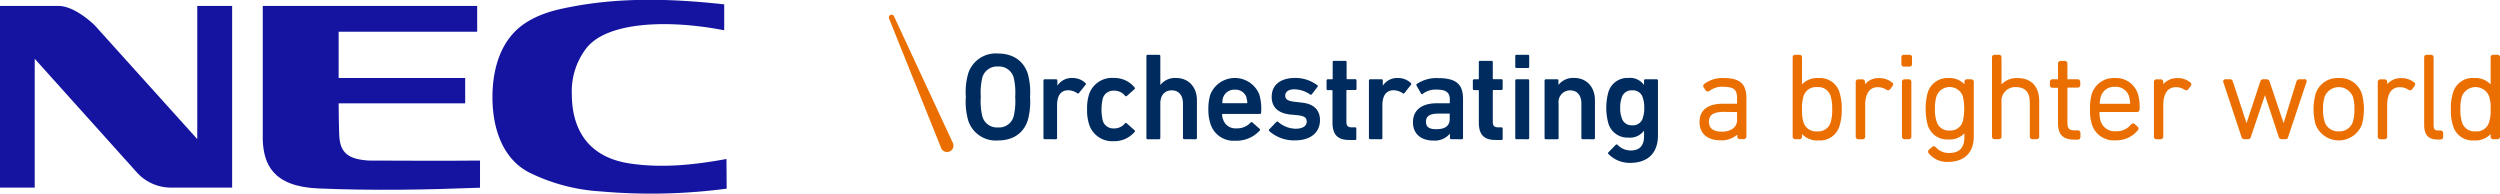 <svg id="Layer_1" data-name="Layer 1" xmlns="http://www.w3.org/2000/svg" viewBox="0 0 493.89 38.28"><defs><style>.cls-1{fill:#1414a0;}.cls-2{fill:#002b5f;}.cls-3{fill:#eb6e00;}</style></defs><title>logo-nec-oabw_test</title><path class="cls-1" d="M313.86,366.9h11.55c2.65,0,5.76,2.47,7.16,3.83l20.26,22.48V366.9h6.89v35.89H347.66a9.06,9.06,0,0,1-6.7-2.93l-20.24-22.52v25.45h-6.86Z" transform="translate(-313.86 -365.73)"/><path class="cls-1" d="M457.42,403a113.66,113.66,0,0,1-24.95.54,36.86,36.86,0,0,1-14.08-3.74c-5.55-2.87-7.32-9.33-7.24-15.19.06-5.41,1.66-11.17,6.49-14.32,3.16-2.07,6.54-2.76,10.13-3.41,9.8-1.73,19.6-1.34,29.16-.29v5.12c-11.27-2.19-23.17-1.64-27.22,3.53a13.91,13.91,0,0,0-2.88,9.13c0,4.87,1.66,12.24,11.55,13.67,6.44.95,12.82.23,19-.9Z" transform="translate(-313.86 -365.73)"/><path class="cls-1" d="M386.84,397.45c1,0,16.51.08,21.85,0v5.36c-10.75.42-21.06.6-31.92.15-9.19-.38-10.78-5-11-9.46V366.9h42.36V372H380.76v9.14h25v5h-25c0,2.7.09,5.76.12,6.32.15,3.47,1.76,4.76,6,5" transform="translate(-313.86 -365.73)"/><path class="cls-2" d="M505.12,389.48a13.4,13.4,0,0,1-.45-4.6,13.19,13.19,0,0,1,.45-4.58,5.7,5.7,0,0,1,5.87-4c2.9,0,5.06,1.37,5.92,4a13.54,13.54,0,0,1,.44,4.58,13.75,13.75,0,0,1-.44,4.6c-.86,2.64-3,4-5.92,4A5.71,5.71,0,0,1,505.12,389.48Zm9-.77a13.1,13.1,0,0,0,.3-3.83,13,13,0,0,0-.3-3.82,3,3,0,0,0-3.13-2.19,3,3,0,0,0-3.07,2.19,13,13,0,0,0-.3,3.82,13.1,13.1,0,0,0,.3,3.83,3,3,0,0,0,3.07,2.2A3,3,0,0,0,514.12,388.71Z" transform="translate(-313.86 -365.73)"/><path class="cls-2" d="M520.25,393.23A.23.23,0,0,1,520,393V381.66a.24.24,0,0,1,.26-.27h2.24a.25.25,0,0,1,.25.27v1h0a3.38,3.38,0,0,1,3.06-1.52,3.63,3.63,0,0,1,2.49,1,.24.24,0,0,1,0,.36l-1.3,1.63a.22.22,0,0,1-.34,0,3.25,3.25,0,0,0-1.74-.57c-1.54,0-2.23,1.1-2.23,3V393a.24.24,0,0,1-.25.24Z" transform="translate(-313.86 -365.73)"/><path class="cls-2" d="M529,390.24a9.21,9.21,0,0,1-.38-2.93,9,9,0,0,1,.38-2.91,4.76,4.76,0,0,1,4.88-3.27A5.15,5.15,0,0,1,538,383a.22.22,0,0,1,0,.33l-1.53,1.36a.24.24,0,0,1-.36-.05,2.67,2.67,0,0,0-2.18-1,2.18,2.18,0,0,0-2.21,1.54,9.8,9.8,0,0,0,0,4.4,2.17,2.17,0,0,0,2.21,1.52,2.71,2.71,0,0,0,2.18-1c.09-.13.22-.13.36,0l1.53,1.37c.12.09.11.2,0,.33a5.22,5.22,0,0,1-4.1,1.82A4.79,4.79,0,0,1,529,390.24Z" transform="translate(-313.86 -365.73)"/><path class="cls-2" d="M547.82,393.23a.25.25,0,0,1-.26-.24v-6.83c0-1.52-.76-2.58-2.22-2.58s-2.25,1.06-2.25,2.58V393a.24.24,0,0,1-.25.24h-2.26a.22.22,0,0,1-.24-.24v-16.2a.22.22,0,0,1,.24-.24h2.26a.24.24,0,0,1,.25.24v5.73h0a3.65,3.65,0,0,1,3.12-1.39c2.53,0,4.11,1.86,4.11,4.39V393a.25.25,0,0,1-.27.24Z" transform="translate(-313.86 -365.73)"/><path class="cls-2" d="M553,390.21a8.81,8.81,0,0,1-.42-2.9,9.51,9.51,0,0,1,.39-2.91,5.22,5.22,0,0,1,9.68,0A10.23,10.23,0,0,1,563,388a.23.23,0,0,1-.26.24h-7.29c-.11,0-.15.05-.15.16a2.33,2.33,0,0,0,.18.9,2.56,2.56,0,0,0,2.64,1.79,3.6,3.6,0,0,0,2.78-1.12.24.24,0,0,1,.36-.06l1.46,1.28a.23.23,0,0,1,0,.34,6.23,6.23,0,0,1-4.87,2A4.76,4.76,0,0,1,553,390.21Zm7.12-5.23a2.28,2.28,0,0,0-2.3-1.53,2.31,2.31,0,0,0-2.32,1.53,2.79,2.79,0,0,0-.15,1c0,.1,0,.14.15.14h4.62c.1,0,.15,0,.15-.14A3,3,0,0,0,560.07,385Z" transform="translate(-313.86 -365.73)"/><path class="cls-2" d="M564.61,391.62a.25.25,0,0,1,0-.34l1.42-1.47a.25.25,0,0,1,.34,0,5.38,5.38,0,0,0,3.46,1.35c1.44,0,2.18-.59,2.18-1.39s-.43-1.15-2-1.3l-1.29-.12c-2.39-.26-3.63-1.47-3.63-3.49,0-2.28,1.66-3.73,4.6-3.73a7.17,7.17,0,0,1,4.43,1.45.22.22,0,0,1,0,.34L573,384.37a.22.22,0,0,1-.34,0,5.76,5.76,0,0,0-3.1-1c-1.16,0-1.79.51-1.79,1.23s.43,1.1,2,1.25L571,386c2.46.23,3.63,1.52,3.63,3.46,0,2.35-1.72,4-4.95,4A7.28,7.28,0,0,1,564.61,391.62Z" transform="translate(-313.86 -365.73)"/><path class="cls-2" d="M580.38,393.38c-2.36,0-3.28-1.16-3.28-3.46v-6.24c0-.1-.05-.15-.14-.15h-.79a.23.23,0,0,1-.24-.24v-1.63a.25.25,0,0,1,.24-.27H577c.09,0,.14,0,.14-.15V378a.23.23,0,0,1,.25-.25h2.25a.23.23,0,0,1,.25.25v3.22c0,.11,0,.15.15.15h1.59c.14,0,.22.11.22.27v1.63a.21.21,0,0,1-.22.24H580a.13.13,0,0,0-.15.15v6.13c0,.84.34,1.1,1.11,1.1h.63a.22.22,0,0,1,.22.25v2c0,.15-.08.25-.22.25Z" transform="translate(-313.86 -365.73)"/><path class="cls-2" d="M584.54,393.23a.23.23,0,0,1-.24-.24V381.66a.25.25,0,0,1,.24-.27h2.27a.24.24,0,0,1,.23.27v1h0a3.41,3.41,0,0,1,3.06-1.52,3.63,3.63,0,0,1,2.49,1,.25.25,0,0,1,0,.36l-1.29,1.63a.24.24,0,0,1-.35,0,3.31,3.31,0,0,0-1.75-.57c-1.53,0-2.24,1.1-2.24,3V393a.22.22,0,0,1-.23.24Z" transform="translate(-313.86 -365.73)"/><path class="cls-2" d="M600.56,393.23a.23.23,0,0,1-.25-.24v-.87h0A3.91,3.91,0,0,1,597,393.5c-2.15,0-4-1.13-4-3.61s1.82-3.76,4.73-3.76h2.41c.1,0,.14,0,.14-.14v-.56c0-1.35-.63-2-2.63-2a4.2,4.2,0,0,0-2.7.82.21.21,0,0,1-.33,0l-.92-1.62a.24.24,0,0,1,.07-.32,6.91,6.91,0,0,1,4.19-1.15c3.6,0,4.93,1.22,4.93,4.12V393a.23.23,0,0,1-.25.24Zm-.3-4v-.9c0-.11,0-.16-.14-.16h-2c-1.78,0-2.55.49-2.55,1.6s.71,1.48,2,1.48C599.34,391.27,600.26,390.6,600.26,389.25Z" transform="translate(-313.86 -365.73)"/><path class="cls-2" d="M609.3,393.38c-2.37,0-3.29-1.16-3.29-3.46v-6.24c0-.1,0-.15-.14-.15h-.78a.25.25,0,0,1-.26-.24v-1.63a.27.27,0,0,1,.26-.27h.78c.09,0,.14,0,.14-.15V378a.23.23,0,0,1,.24-.25h2.26a.24.24,0,0,1,.26.25v3.22c0,.11,0,.15.14.15h1.58a.24.24,0,0,1,.23.27v1.63a.22.22,0,0,1-.23.24h-1.58c-.11,0-.14.05-.14.15v6.13c0,.84.34,1.1,1.09,1.1h.63a.23.23,0,0,1,.23.25v2a.23.23,0,0,1-.23.25Z" transform="translate(-313.86 -365.73)"/><path class="cls-2" d="M613.46,379.17a.24.24,0,0,1-.25-.26v-2.12a.23.23,0,0,1,.25-.24h2.25a.23.23,0,0,1,.25.24v2.12a.24.24,0,0,1-.25.26Zm0,14.06a.23.23,0,0,1-.25-.24V381.66a.25.25,0,0,1,.25-.27h2.25a.24.24,0,0,1,.25.27V393a.23.23,0,0,1-.25.24Z" transform="translate(-313.86 -365.73)"/><path class="cls-2" d="M626.52,393.23a.23.23,0,0,1-.25-.24v-6.83c0-1.52-.76-2.58-2.23-2.58a2.29,2.29,0,0,0-2.27,2.58V393a.22.22,0,0,1-.23.24h-2.26A.25.25,0,0,1,619,393V381.66a.26.26,0,0,1,.25-.27h2.26a.24.24,0,0,1,.23.27v.86h0a3.64,3.64,0,0,1,3.12-1.39c2.51,0,4.09,1.86,4.09,4.39V393a.23.23,0,0,1-.24.24Z" transform="translate(-313.86 -365.73)"/><path class="cls-2" d="M631.62,396.15a.22.22,0,0,1,0-.34l1.43-1.46a.25.25,0,0,1,.38,0,3.6,3.6,0,0,0,2.57,1.11c1.82,0,2.65-1,2.65-2.82v-1.11h0a3.39,3.39,0,0,1-3.07,1.38,3.93,3.93,0,0,1-4-2.88,11.73,11.73,0,0,1,0-6,3.91,3.91,0,0,1,4-2.9,3.35,3.35,0,0,1,3.07,1.4h0v-.87a.24.24,0,0,1,.24-.27h2.26a.24.24,0,0,1,.25.27v10.82c0,3.39-1.9,5.43-5.54,5.43A5.88,5.88,0,0,1,631.62,396.15Zm6.8-7.19a5.67,5.67,0,0,0,.27-1.94,5.86,5.86,0,0,0-.27-1.94,2,2,0,0,0-2.13-1.5,2,2,0,0,0-2.07,1.5,5.6,5.6,0,0,0-.28,1.94,5.41,5.41,0,0,0,.28,1.94,2,2,0,0,0,2.07,1.52A2,2,0,0,0,638.42,389Z" transform="translate(-313.86 -365.73)"/><path class="cls-3" d="M654.4,381.15a5.85,5.85,0,0,0-3.84,1.16.49.49,0,0,0-.13.69l.43.62a.53.53,0,0,0,.75.05,4,4,0,0,1,2.71-.79c2.32,0,2.71.75,2.71,2.34v1h-2.78c-3.84,0-4.64,2-4.64,3.62,0,2.25,1.54,3.61,4.14,3.61a4.74,4.74,0,0,0,3.32-1.12v.36a.5.5,0,0,0,.51.52h.78a.5.5,0,0,0,.51-.52v-7.54C658.87,382.28,657.61,381.15,654.4,381.15Zm2.63,6.72v1.61c0,1.36-1.19,2.26-3,2.26-1.16,0-2.56-.34-2.56-1.91,0-1,.34-2,3-2Z" transform="translate(-313.86 -365.73)"/><path class="cls-3" d="M673.12,381.15a4.15,4.15,0,0,0-3.26,1.25v-5.35a.49.49,0,0,0-.51-.5h-.83a.49.49,0,0,0-.51.5v15.66a.5.5,0,0,0,.51.52h.83a.5.5,0,0,0,.51-.52v-.5a4.09,4.09,0,0,0,3.26,1.26,4,4,0,0,0,4.16-2.9,10.32,10.32,0,0,0,.43-3.25,10.48,10.48,0,0,0-.43-3.28A4,4,0,0,0,673.12,381.15Zm-.28,1.79a2.53,2.53,0,0,1,2.68,1.79,8.55,8.55,0,0,1,.3,2.59,8.45,8.45,0,0,1-.3,2.57,2.54,2.54,0,0,1-2.68,1.79,2.57,2.57,0,0,1-2.69-1.79,8.2,8.2,0,0,1-.29-2.57,8,8,0,0,1,.3-2.59A2.55,2.55,0,0,1,672.84,382.94Z" transform="translate(-313.86 -365.73)"/><path class="cls-3" d="M687.61,382a3.89,3.89,0,0,0-2.48-.84,3.51,3.51,0,0,0-2.83,1.21v-.45a.51.51,0,0,0-.53-.52H681a.51.51,0,0,0-.53.52v10.8a.51.51,0,0,0,.53.52h.81a.51.51,0,0,0,.53-.52v-6.24c0-1.32.33-3.53,2.51-3.53a3.07,3.07,0,0,1,1.71.53.76.76,0,0,0,.32.08.55.55,0,0,0,.4-.21l.47-.65a.46.46,0,0,0,.12-.39A.5.5,0,0,0,687.61,382Z" transform="translate(-313.86 -365.73)"/><path class="cls-3" d="M691.08,376.55H690a.49.49,0,0,0-.51.5v1.33a.5.5,0,0,0,.51.51h1.08a.5.5,0,0,0,.51-.51v-1.33A.49.49,0,0,0,691.08,376.55Z" transform="translate(-313.86 -365.73)"/><path class="cls-3" d="M690.94,381.39h-.81a.52.52,0,0,0-.53.52v10.8a.52.52,0,0,0,.53.52h.81a.5.5,0,0,0,.52-.52v-10.8A.5.5,0,0,0,690.94,381.39Z" transform="translate(-313.86 -365.73)"/><path class="cls-3" d="M703.27,381.39h-.82a.5.5,0,0,0-.51.52v.46a4,4,0,0,0-3.15-1.22,4.06,4.06,0,0,0-4.11,2.92,12.68,12.68,0,0,0,0,6.32,4,4,0,0,0,4.11,2.89,3.94,3.94,0,0,0,3.15-1.22v.73c0,2.16-1,3.16-3,3.16a3.35,3.35,0,0,1-2.63-1.12.51.51,0,0,0-.74-.07l-.59.51a.5.5,0,0,0-.12.7,4.58,4.58,0,0,0,3.84,1.74c3.16,0,5.09-1.76,5.09-5V381.91A.5.5,0,0,0,703.27,381.39ZM699,391.51a2.47,2.47,0,0,1-2.56-1.8,7.39,7.39,0,0,1-.32-2.48,7.83,7.83,0,0,1,.32-2.52,2.77,2.77,0,0,1,5.18,0,11.26,11.26,0,0,1,0,5A2.52,2.52,0,0,1,699,391.51Z" transform="translate(-313.86 -365.73)"/><path class="cls-3" d="M712.42,381.15a4.14,4.14,0,0,0-3.15,1.25v-5.35a.49.49,0,0,0-.52-.5h-.84a.5.5,0,0,0-.52.5v15.66a.51.51,0,0,0,.52.52h.84a.51.51,0,0,0,.52-.52V385.8a2.69,2.69,0,0,1,2.84-2.86c1.85,0,2.75,1,2.75,3.1v6.67a.51.51,0,0,0,.52.52h.82a.5.5,0,0,0,.52-.52v-7C716.72,382.83,715.15,381.15,712.42,381.15Z" transform="translate(-313.86 -365.73)"/><path class="cls-3" d="M724.29,381.39h-2v-3.11a.5.5,0,0,0-.51-.51h-.83a.51.51,0,0,0-.52.51v3.11h-1.08a.51.51,0,0,0-.52.52v.66a.5.5,0,0,0,.52.5h1.08V390c0,2.36,1,3.32,3.28,3.32h.61a.51.51,0,0,0,.54-.5V392a.52.52,0,0,0-.54-.52h-.45c-1.18,0-1.58-.23-1.58-1.61v-6.83h2a.51.51,0,0,0,.54-.5v-.66A.52.52,0,0,0,724.29,381.39Z" transform="translate(-313.86 -365.73)"/><path class="cls-3" d="M731.66,381.15a4.51,4.51,0,0,0-4.55,3.12,10.08,10.08,0,0,0-.36,3,9.84,9.84,0,0,0,.36,3,4.53,4.53,0,0,0,4.69,3.18,5.45,5.45,0,0,0,4.41-2,.47.47,0,0,0-.05-.7l-.57-.51a.51.51,0,0,0-.73.08,3.63,3.63,0,0,1-3,1.34,2.9,2.9,0,0,1-3-2,5.75,5.75,0,0,1-.23-1.8H736a.5.5,0,0,0,.55-.5,9.24,9.24,0,0,0-.34-3.1A4.52,4.52,0,0,0,731.66,381.15Zm0,1.73a2.73,2.73,0,0,1,2.82,1.94,5.22,5.22,0,0,1,.2,1.42h-6a5.61,5.61,0,0,1,.21-1.42A2.72,2.72,0,0,1,731.66,382.88Z" transform="translate(-313.86 -365.73)"/><path class="cls-3" d="M746.55,382a3.88,3.88,0,0,0-2.47-.84,3.56,3.56,0,0,0-2.85,1.21v-.45a.51.51,0,0,0-.52-.52h-.83a.5.5,0,0,0-.5.52v10.8a.5.5,0,0,0,.5.52h.83a.51.51,0,0,0,.52-.52v-6.24c0-1.32.33-3.53,2.51-3.53a3,3,0,0,1,1.72.53.71.71,0,0,0,.31.08.53.53,0,0,0,.41-.21l.48-.65a.44.44,0,0,0,.1-.39A.42.42,0,0,0,746.55,382Z" transform="translate(-313.86 -365.73)"/><path class="cls-3" d="M769,381.39h-.89a.6.6,0,0,0-.57.42L765,390.06l-2.78-8.25a.58.58,0,0,0-.55-.42h-.72a.58.58,0,0,0-.55.42l-2.72,8.25-2.72-8.27a.57.57,0,0,0-.57-.4h-.86a.39.39,0,0,0-.38.18.37.37,0,0,0-.05.41l3.58,10.81a.56.56,0,0,0,.55.44h.74a.55.55,0,0,0,.55-.43l2.8-8.27,2.72,8.26a.6.6,0,0,0,.58.44h.73a.54.54,0,0,0,.55-.43l3.6-10.81a.44.44,0,0,0,0-.42A.41.41,0,0,0,769,381.39Z" transform="translate(-313.86 -365.73)"/><path class="cls-3" d="M775.88,381.15a4.52,4.52,0,0,0-4.56,3.12,11.71,11.71,0,0,0,0,6.07,4.91,4.91,0,0,0,9.15,0,11.68,11.68,0,0,0,0-6.06A4.52,4.52,0,0,0,775.88,381.15Zm0,10.53a2.76,2.76,0,0,1-2.78-1.91,7.81,7.81,0,0,1-.31-2.47,7.72,7.72,0,0,1,.31-2.45,3,3,0,0,1,5.59,0,7.52,7.52,0,0,1,.29,2.45,7.62,7.62,0,0,1-.29,2.47A2.75,2.75,0,0,1,775.88,391.68Z" transform="translate(-313.86 -365.73)"/><path class="cls-3" d="M790.78,382a3.94,3.94,0,0,0-2.49-.84,3.55,3.55,0,0,0-2.83,1.21v-.45a.5.5,0,0,0-.52-.52h-.82a.52.52,0,0,0-.52.52v10.8a.52.52,0,0,0,.52.52h.82a.5.5,0,0,0,.52-.52v-6.24c0-1.32.33-3.53,2.52-3.53a3.07,3.07,0,0,1,1.71.53.75.75,0,0,0,.3.08.53.53,0,0,0,.41-.21l.47-.65a.49.49,0,0,0,.12-.39A.42.42,0,0,0,790.78,382Z" transform="translate(-313.86 -365.73)"/><path class="cls-3" d="M796,391.51h-.42c-.66,0-.95-.16-.95-1.18V377.05a.51.51,0,0,0-.53-.5h-.82a.49.49,0,0,0-.51.5v13.33c0,2,.8,2.91,2.66,2.91H796a.51.51,0,0,0,.52-.5V392A.52.52,0,0,0,796,391.51Z" transform="translate(-313.86 -365.73)"/><path class="cls-3" d="M807.24,376.55h-.82a.49.49,0,0,0-.52.5v5.35a4.14,4.14,0,0,0-3.25-1.25,4,4,0,0,0-4.18,2.89,9.6,9.6,0,0,0-.42,3.28,9.45,9.45,0,0,0,.42,3.25,4,4,0,0,0,4.18,2.9,4.08,4.08,0,0,0,3.25-1.26v.5a.5.5,0,0,0,.52.52h.82a.49.49,0,0,0,.51-.52V377.05A.48.48,0,0,0,807.24,376.55Zm-4.33,15.13a2.56,2.56,0,0,1-2.67-1.79,8.34,8.34,0,0,1-.32-2.57,8.44,8.44,0,0,1,.32-2.59,2.89,2.89,0,0,1,5.35,0,7.64,7.64,0,0,1,.31,2.59,7.54,7.54,0,0,1-.31,2.57A2.54,2.54,0,0,1,802.91,391.68Z" transform="translate(-313.86 -365.73)"/><path class="cls-3" d="M501.46,395.66a1.26,1.26,0,0,0,.66-1.65l-11.65-25.07h0v0a.55.55,0,0,0-.7-.26.56.56,0,0,0-.28.69h0v0L499.8,395a1.24,1.24,0,0,0,1.64.65Z" transform="translate(-313.86 -365.73)"/></svg>